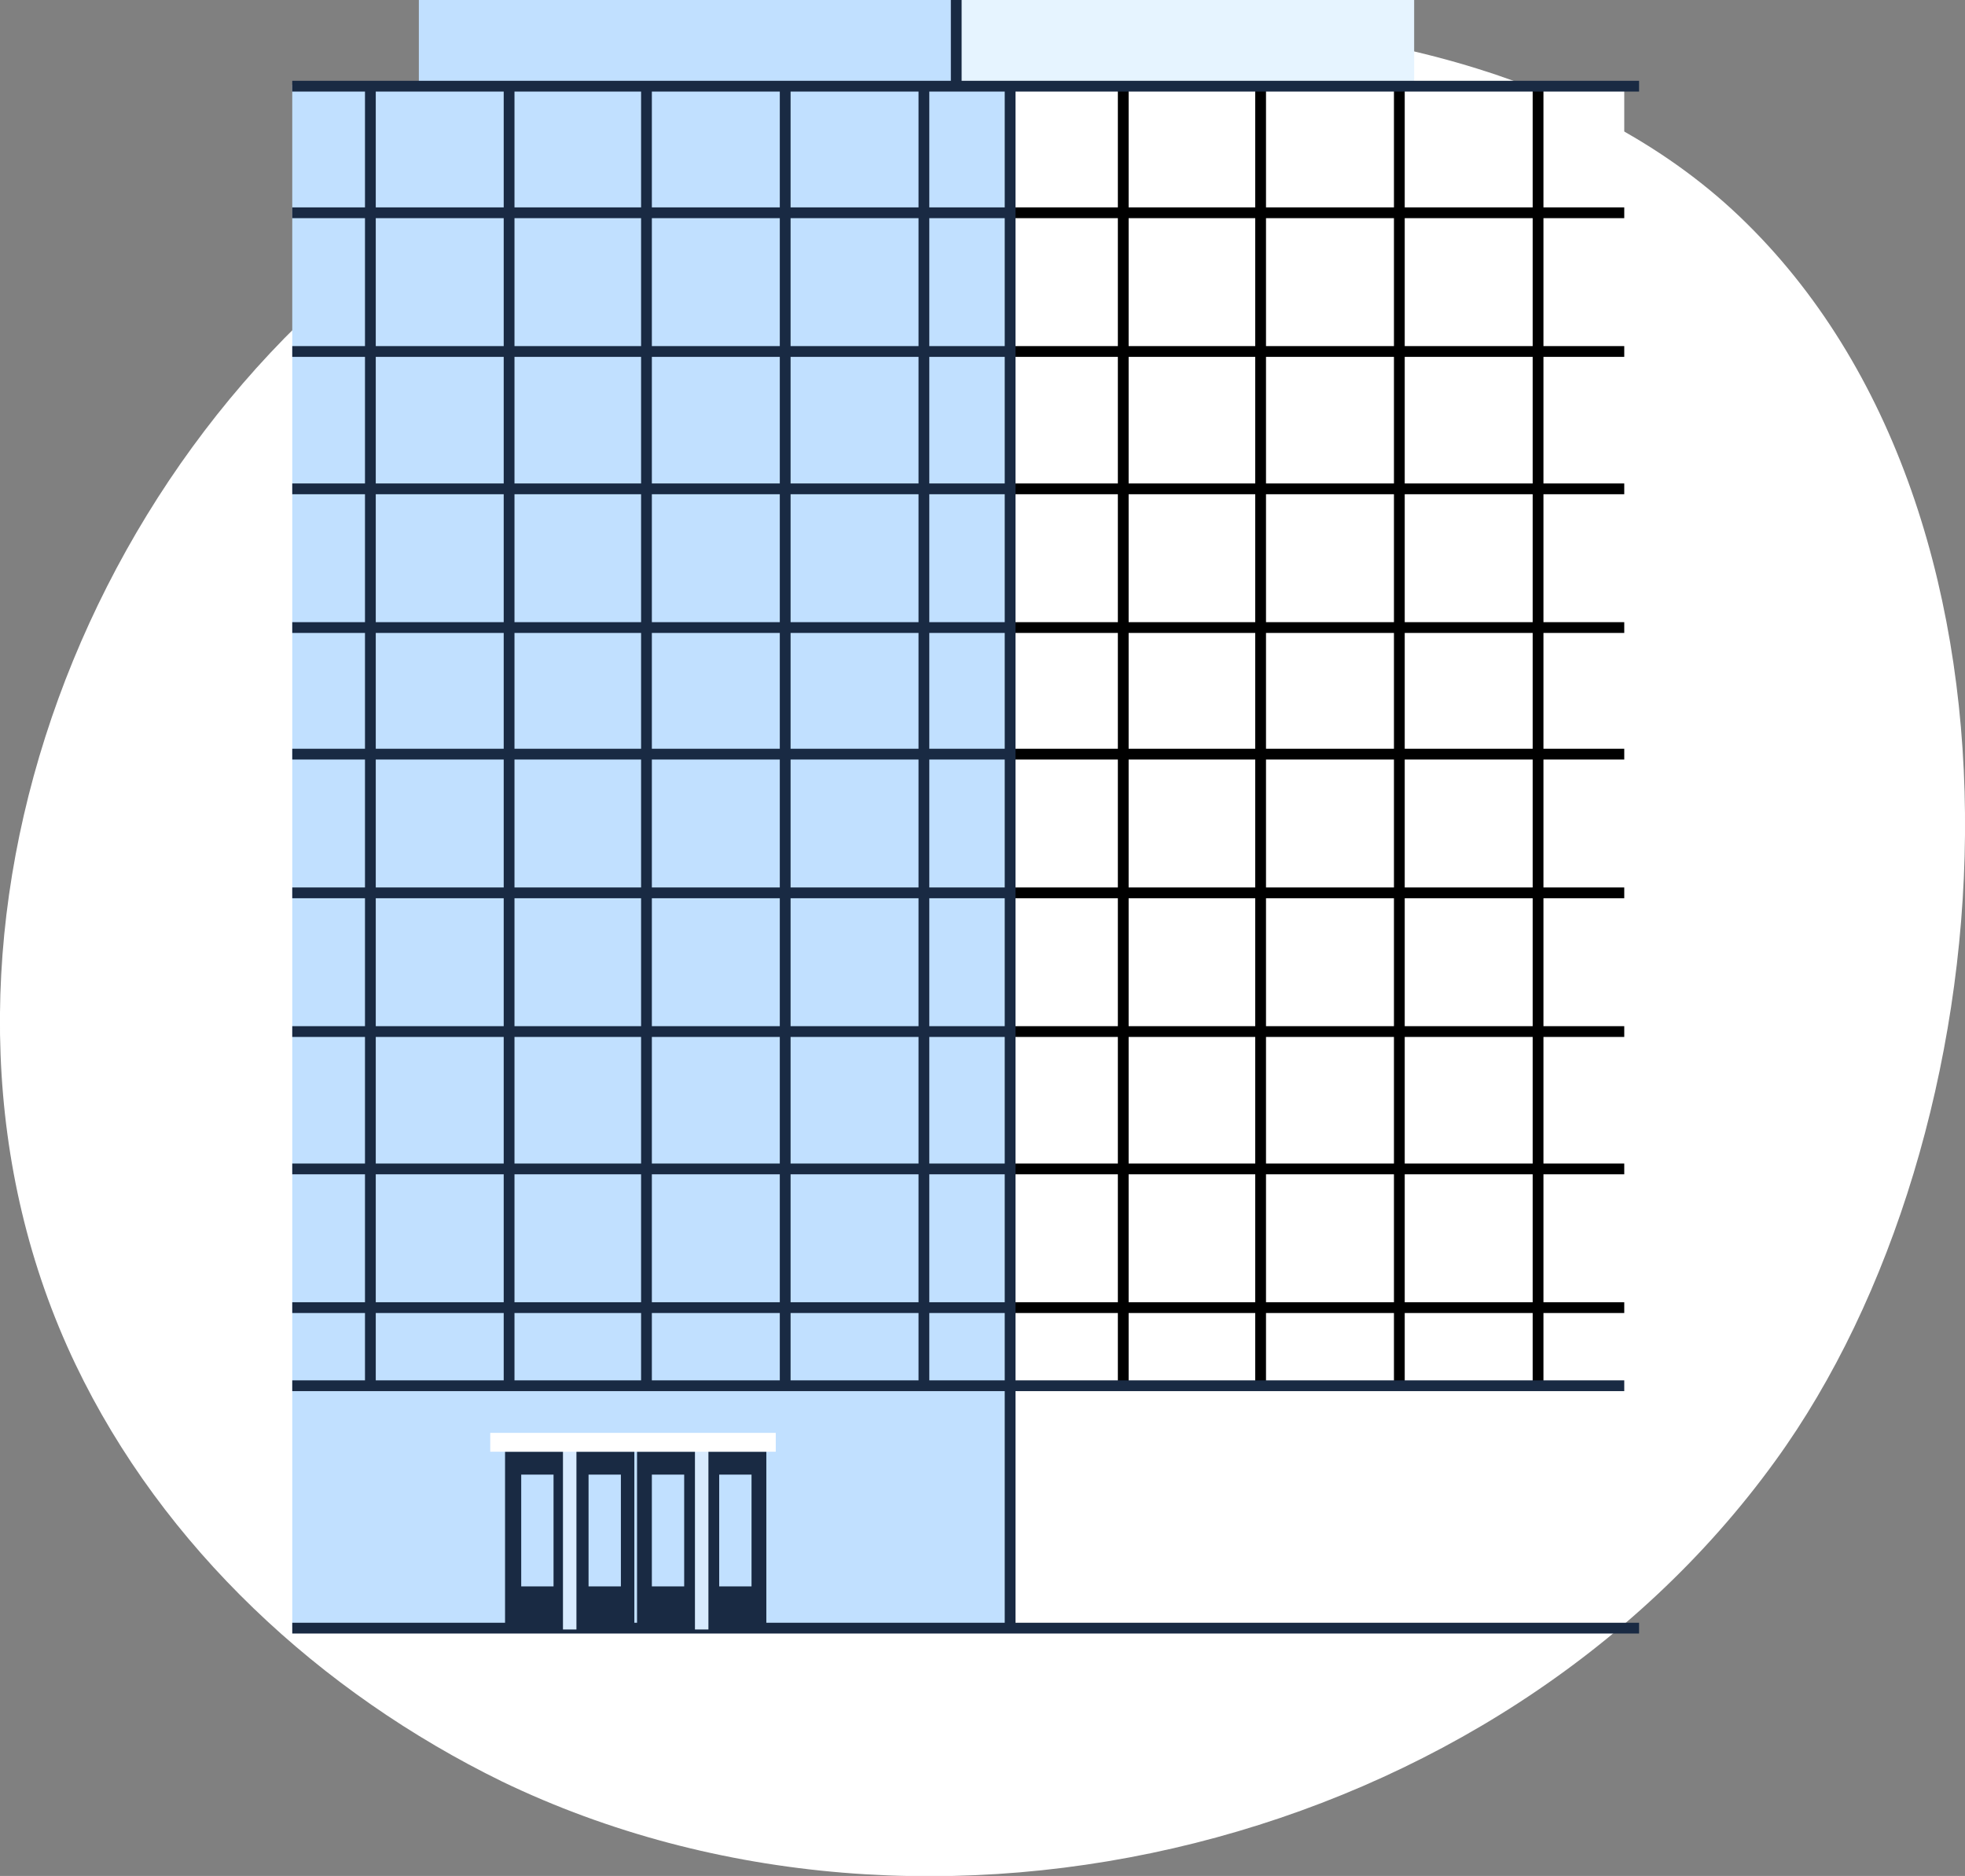<?xml version="1.0" encoding="UTF-8"?><svg id="_レイヤー_2" xmlns="http://www.w3.org/2000/svg" viewBox="0 0 145.9 139.3"><rect x="0" y="0" width="145.9" height="139.3" fill="#808080" stroke="none"/><defs><style>.cls-1,.cls-2,.cls-3,.cls-4,.cls-5,.cls-6{stroke-width:0px;}.cls-2{fill:#c1e0ff;}.cls-3{fill:#e6f4ff;}.cls-4{fill:#fff;}.cls-5{fill:#192a43;}.cls-6{fill:#d8ebff;}</style></defs><g id="_レイヤー_1-2"><path class="cls-4" d="m31.5,16.4C4.9,34.5-8.3,72.2,5.6,101.3c6.5,13.6,18.2,24.4,31.7,31,31.8,15.3,73.8,4.8,94.5-23.8,17.5-24.1,20.8-69.3-2.1-91.9C106.8-6.1,56.2-.3,31.5,16.4Z"/><rect class="cls-2" x="31.1" width="39.8" height="12.5"/><rect class="cls-3" x="70.9" width="34.1" height="12.5"/><rect class="cls-5" x="70.6" y="0" width=".8" height="12.5"/><rect class="cls-2" x="21.7" y="6.3" width="53.3" height="114.5"/><rect class="cls-4" x="75" y="6.3" width="45.6" height="114.5"/><rect class="cls-1" x="83" y="6.3" width=".8" height="96.6"/><rect class="cls-1" x="93.2" y="6.3" width=".8" height="96.6"/><rect class="cls-1" x="103.5" y="6.3" width=".8" height="96.6"/><rect class="cls-1" x="113.8" y="6.3" width=".8" height="96.6"/><rect class="cls-1" x="75" y="15.4" width="45.6" height=".8"/><rect class="cls-1" x="75" y="25.7" width="45.6" height=".8"/><rect class="cls-1" x="75" y="35.9" width="45.6" height=".8"/><rect class="cls-1" x="75" y="46.2" width="45.6" height=".8"/><rect class="cls-1" x="75" y="55.6" width="45.6" height=".8"/><rect class="cls-1" x="75" y="65.9" width="45.6" height=".8"/><rect class="cls-1" x="75" y="76.2" width="45.6" height=".8"/><rect class="cls-1" x="75" y="86.4" width="45.6" height=".8"/><rect class="cls-1" x="75" y="96.7" width="45.6" height=".8"/><rect class="cls-5" x="37.4" y="6.3" width=".8" height="96.6"/><rect class="cls-5" x="47.6" y="6.3" width=".8" height="96.6"/><rect class="cls-5" x="57.9" y="6.3" width=".8" height="96.6"/><rect class="cls-5" x="68.2" y="6.3" width=".8" height="96.6"/><rect class="cls-5" x="27.1" y="6.3" width=".8" height="96.6"/><rect class="cls-5" x="21.7" y="15.4" width="53.3" height=".8"/><rect class="cls-5" x="21.7" y="25.7" width="53.3" height=".8"/><rect class="cls-5" x="21.7" y="35.9" width="53.3" height=".8"/><rect class="cls-5" x="21.7" y="46.2" width="53.3" height=".8"/><rect class="cls-5" x="21.7" y="55.6" width="53.3" height=".8"/><rect class="cls-5" x="21.7" y="65.9" width="53.3" height=".8"/><rect class="cls-5" x="21.7" y="76.2" width="53.3" height=".8"/><rect class="cls-5" x="21.7" y="86.4" width="53.3" height=".8"/><rect class="cls-5" x="21.7" y="96.7" width="53.3" height=".8"/><rect class="cls-5" x="74.6" y="6.3" width=".8" height="114.5"/><rect class="cls-5" x="21.7" y="120.5" width="100" height=".8"/><rect class="cls-5" x="21.7" y="6" width="100" height=".8"/><rect class="cls-5" x="21.7" y="102.5" width="98.9" height=".8"/><rect class="cls-5" x="47.3" y="107.8" width="9.6" height="13.2"/><rect class="cls-6" x="51.6" y="107.6" width="1" height="13.4"/><rect class="cls-2" x="48.4" y="109.5" width="2.4" height="8.3"/><rect class="cls-2" x="53.4" y="109.5" width="2.4" height="8.3"/><rect class="cls-5" x="37.5" y="107.8" width="9.6" height="13.2"/><rect class="cls-6" x="41.8" y="107.6" width="1" height="13.4"/><rect class="cls-2" x="38.7" y="109.5" width="2.4" height="8.3"/><rect class="cls-2" x="43.7" y="109.5" width="2.4" height="8.3"/><rect class="cls-4" x="36.4" y="106.4" width="21.2" height="1.4"/></g></svg>